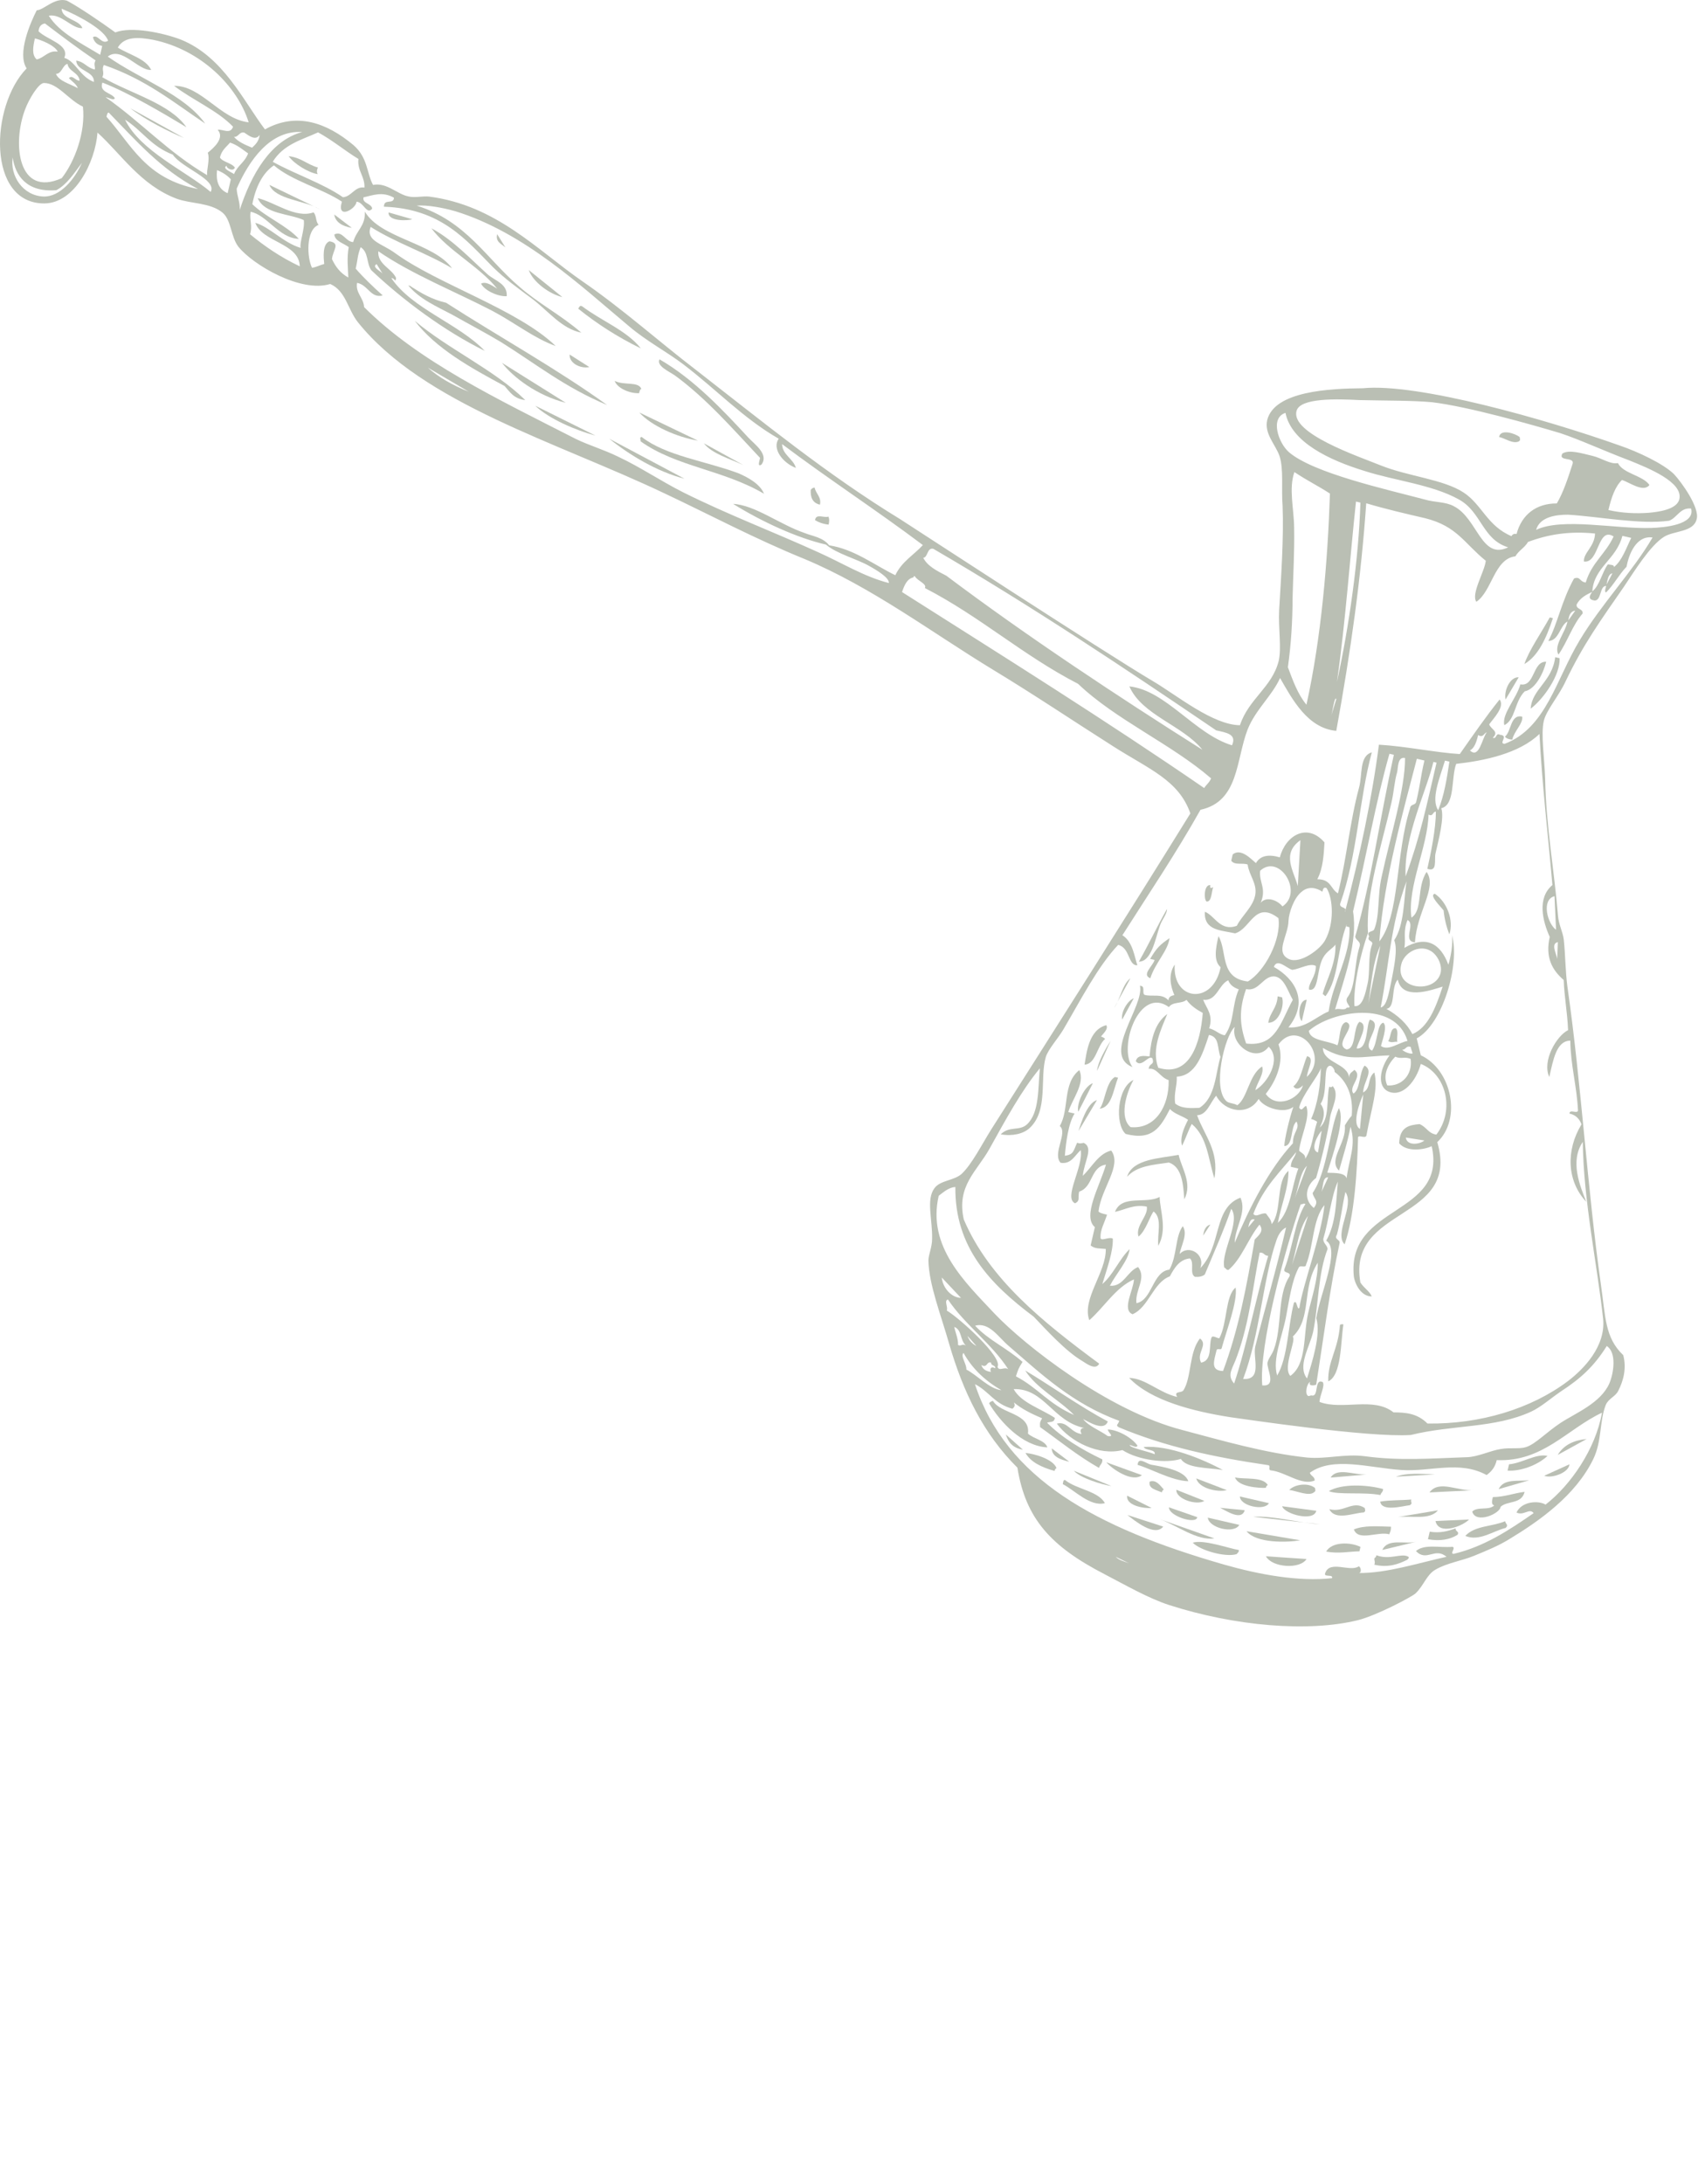 <?xml version="1.0" encoding="UTF-8"?> <svg xmlns="http://www.w3.org/2000/svg" viewBox="0 0 242.00 311.23" data-guides="{&quot;vertical&quot;:[],&quot;horizontal&quot;:[]}"><path fill="#babfb4" stroke="none" fill-opacity="1" stroke-width="1" stroke-opacity="1" clip-rule="evenodd" fill-rule="evenodd" id="tSvg878ec765d5" title="Path 32" d="M18.577 15.431C20.664 17.049 24.052 18.778 26.215 19.656Z"></path><path fill="#babfb4" stroke="none" fill-opacity="1" stroke-width="1" stroke-opacity="1" clip-rule="evenodd" fill-rule="evenodd" id="tSvg377ca11d0e" title="Path 33" d="M213.652 62.267C214.551 62.474 215.595 63.283 216.438 62.91C216.77 62.702 216.611 62.571 216.584 62.281C215.947 61.755 213.832 61.077 213.652 62.267Z"></path><path fill="#babfb4" stroke="none" fill-opacity="1" stroke-width="1" stroke-opacity="1" clip-rule="evenodd" fill-rule="evenodd" id="tSvgefb03b5803" title="Path 34" d="M41.141 22.25C41.922 23.377 44.003 24.614 45.282 24.815C45.144 24.594 45.116 24.303 45.31 23.875C43.713 23.412 42.98 22.485 41.141 22.25Z"></path><path fill="#babfb4" stroke="none" fill-opacity="1" stroke-width="1" stroke-opacity="1" clip-rule="evenodd" fill-rule="evenodd" id="tSvgcf96195ccf" title="Path 35" d="M70.854 33.369C70.605 34.448 71.392 34.724 72.029 35.25Z"></path><path fill="#babfb4" stroke="none" fill-opacity="1" stroke-width="1" stroke-opacity="1" clip-rule="evenodd" fill-rule="evenodd" id="tSvg1204b26eb91" title="Path 36" d="M55.382 30.271C55.271 31.57 58.133 31.474 58.755 31.239Z"></path><path fill="#babfb4" stroke="none" fill-opacity="1" stroke-width="1" stroke-opacity="1" clip-rule="evenodd" fill-rule="evenodd" id="tSvgd547a2c802" title="Path 37" d="M38.396 26.349C39.239 28.437 43.38 28.541 45.551 29.8Z"></path><path fill="#babfb4" stroke="none" fill-opacity="1" stroke-width="1" stroke-opacity="1" clip-rule="evenodd" fill-rule="evenodd" id="tSvg13cff4073ca" title="Path 38" d="M70.86 41.133C70.272 40.808 69.318 40.02 68.565 40.414C69.007 41.368 70.97 42.294 72.221 42.205C72.346 40.435 70.549 40.02 69.525 39.121C67.092 36.95 64.604 34.198 61.486 32.532C63.871 35.733 68.205 37.87 70.86 41.133Z"></path><path fill="#babfb4" stroke="none" fill-opacity="1" stroke-width="1" stroke-opacity="1" clip-rule="evenodd" fill-rule="evenodd" id="tSvga1f1123c4b" title="Path 39" d="M47.646 30.567C47.777 31.639 48.773 32.247 50.141 32.468Z"></path><path fill="#babfb4" stroke="none" fill-opacity="1" stroke-width="1" stroke-opacity="1" clip-rule="evenodd" fill-rule="evenodd" id="tSvg17f11b457cd" title="Path 40" d="M75.354 38.479C75.989 40.235 78.347 41.915 80.144 42.33Z"></path><path fill="#babfb4" stroke="none" fill-opacity="1" stroke-width="1" stroke-opacity="1" clip-rule="evenodd" fill-rule="evenodd" id="tSvg3489500e83" title="Path 41" d="M82.412 43.989C85.045 46.112 88.011 48.027 91.329 49.645C89.359 47.108 85.619 45.676 82.965 43.644C82.626 43.471 82.564 43.74 82.412 43.989Z"></path><path fill="#babfb4" stroke="none" fill-opacity="1" stroke-width="1" stroke-opacity="1" clip-rule="evenodd" fill-rule="evenodd" id="tSvg8dead9d0e2" title="Path 42" d="M58.188 40.669C59.812 42.653 62.315 43.704 64.506 44.873C66.766 46.152 69.048 47.341 71.378 48.731C76.424 51.884 80.489 55.188 86.531 57.719C79.39 52.568 71.163 48.019 63.58 43.144C61.513 42.667 60.02 41.754 58.616 40.862C58.547 40.751 58.367 40.71 58.188 40.669Z"></path><path fill="#babfb4" stroke="none" fill-opacity="1" stroke-width="1" stroke-opacity="1" clip-rule="evenodd" fill-rule="evenodd" id="tSvgb47ea4156b" title="Path 43" d="M93.998 51.208C93.5 52.134 95.394 52.95 96.21 53.517C100.744 56.836 104.629 61.33 108.279 65.202C108.48 65.153 107.747 66.688 108.521 66.204C109.614 64.752 107.574 63.335 106.662 62.367C103.102 58.516 98.927 54.05 93.998 51.208Z"></path><path fill="#babfb4" stroke="none" fill-opacity="1" stroke-width="1" stroke-opacity="1" clip-rule="evenodd" fill-rule="evenodd" id="tSvg608a810b3f" title="Path 44" d="M81.187 50.522C81.097 51.732 82.701 52.575 83.994 52.306Z"></path><path fill="#babfb4" stroke="none" fill-opacity="1" stroke-width="1" stroke-opacity="1" clip-rule="evenodd" fill-rule="evenodd" id="tSvg8d72011765" title="Path 45" d="M87.609 54.277C87.941 55.3 89.745 56.095 91.087 56.026C91.149 55.756 91.232 55.397 91.412 55.438C91.011 54.305 88.964 54.968 87.609 54.277Z"></path><path fill="#babfb4" stroke="none" fill-opacity="1" stroke-width="1" stroke-opacity="1" clip-rule="evenodd" fill-rule="evenodd" id="tSvg17b8aff795d" title="Path 46" d="M221.323 88.082C221.144 88.04 221.054 88.019 220.874 87.978C219.726 90.079 217.894 92.686 217.258 94.621C219.228 93.467 220.369 90.985 221.323 88.082Z"></path><path fill="#babfb4" stroke="none" fill-opacity="1" stroke-width="1" stroke-opacity="1" clip-rule="evenodd" fill-rule="evenodd" id="tSvg14ba543f531" title="Path 47" d="M91.114 58.778C92.849 60.693 96.458 62.283 99.465 62.788Z"></path><path fill="#babfb4" stroke="none" fill-opacity="1" stroke-width="1" stroke-opacity="1" clip-rule="evenodd" fill-rule="evenodd" id="tSvg11bb0d12ee9" title="Path 48" d="M100.322 63.175C101.49 64.675 103.986 65.346 105.949 66.273Z"></path><path fill="#babfb4" stroke="none" fill-opacity="1" stroke-width="1" stroke-opacity="1" clip-rule="evenodd" fill-rule="evenodd" id="tSvg139ca7b4dbc" title="Path 49" d="M76.285 57.815C78.221 59.682 82.099 61.335 84.864 62.068Z"></path><path fill="#babfb4" stroke="none" fill-opacity="1" stroke-width="1" stroke-opacity="1" clip-rule="evenodd" fill-rule="evenodd" id="tSvg13f4a324ff1" title="Path 50" d="M91.446 62.262C91.044 62.358 91.363 62.621 91.3 62.891C96.423 66.535 103.053 66.93 108.887 70.359C108.348 69.004 106.675 68.05 105.21 67.427C100.502 65.678 94.895 64.951 91.446 62.262Z"></path><path fill="#babfb4" stroke="none" fill-opacity="1" stroke-width="1" stroke-opacity="1" clip-rule="evenodd" fill-rule="evenodd" id="tSvg17d46ee4b0c" title="Path 51" d="M221.648 93.647C221.219 97.145 218.329 98.182 218.156 100.981C219.988 99.606 222.387 96.184 222.277 93.792C222.007 93.73 221.828 93.688 221.648 93.647Z"></path><path fill="#babfb4" stroke="none" fill-opacity="1" stroke-width="1" stroke-opacity="1" clip-rule="evenodd" fill-rule="evenodd" id="tSvg5766b6e2e0" title="Path 52" d="M86.841 62.524C89.634 64.778 93.616 67.212 97.549 68.215Z"></path><path fill="#babfb4" stroke="none" fill-opacity="1" stroke-width="1" stroke-opacity="1" clip-rule="evenodd" fill-rule="evenodd" id="tSvg13240403a10" title="Path 53" d="M116.098 69.468C115.897 69.516 115.697 69.564 115.545 69.814C115.496 70.844 115.779 71.666 116.858 71.915C117.107 70.837 116.27 70.36 116.098 69.468Z"></path><path fill="#babfb4" stroke="none" fill-opacity="1" stroke-width="1" stroke-opacity="1" clip-rule="evenodd" fill-rule="evenodd" id="tSvg1440f027732" title="Path 54" d="M220.362 94.296C218.392 94.22 218.772 97.905 216.684 97.518C216.117 99.564 214.008 101.728 214.395 103.332C215.992 102.564 215.833 99.972 217.306 98.513C218.889 98.216 220.03 95.734 220.362 94.296Z"></path><path fill="#babfb4" stroke="none" fill-opacity="1" stroke-width="1" stroke-opacity="1" clip-rule="evenodd" fill-rule="evenodd" id="tSvg12cc2da2bd2" title="Path 55" d="M118.075 73.616C117.453 73.851 116.298 73.111 116.16 74.12C116.657 74.425 117.266 74.66 118.095 74.757C118.22 74.218 118.192 73.927 118.075 73.616Z"></path><path fill="#babfb4" stroke="none" fill-opacity="1" stroke-width="1" stroke-opacity="1" clip-rule="evenodd" fill-rule="evenodd" id="tSvg80a1340748" title="Path 56" d="M216.442 96.515C215.232 96.425 214.305 98.389 214.575 99.681Z"></path><path fill="#babfb4" stroke="none" fill-opacity="1" stroke-width="1" stroke-opacity="1" clip-rule="evenodd" fill-rule="evenodd" id="tSvg57c6cfad39" title="Path 57" d="M215.529 105.392C215.819 104.134 217.098 103.104 216.946 102.122C215.238 101.728 215.418 104.23 214.492 104.963C214.63 105.184 214.969 105.357 215.529 105.392Z"></path><path fill="#babfb4" stroke="none" fill-opacity="1" stroke-width="1" stroke-opacity="1" clip-rule="evenodd" fill-rule="evenodd" id="tSvg5d84af1c6a" title="Path 58" d="M204.493 127.361C203.601 127.534 205.308 129.159 205.744 129.733C205.855 130.894 206.145 132.097 206.566 133.141C207.223 131.116 206.214 128.516 204.493 127.361Z"></path><path fill="#babfb4" stroke="none" fill-opacity="1" stroke-width="1" stroke-opacity="1" clip-rule="evenodd" fill-rule="evenodd" id="tSvg1b29da12fe" title="Path 59" d="M172.498 126.128C171.579 126.01 171.551 128.181 171.959 128.464C172.698 128.541 172.65 127.109 172.906 126.411C172.574 126.619 172.394 126.577 172.498 126.128Z"></path><path fill="#babfb4" stroke="none" fill-opacity="1" stroke-width="1" stroke-opacity="1" clip-rule="evenodd" fill-rule="evenodd" id="tSvg27bd3d1727" title="Path 60" d="M166.683 133.684C165.335 134.603 164.851 135.059 163.918 136.642C164.097 136.684 164.367 136.746 164.547 136.787C164.36 137.596 162.639 138.903 163.945 139.394C164.644 137.188 166.448 135.522 166.683 133.684Z"></path><path fill="#babfb4" stroke="none" fill-opacity="1" stroke-width="1" stroke-opacity="1" clip-rule="evenodd" fill-rule="evenodd" id="tSvg4cad8432cf" title="Path 61" d="M186.24 142.458C185.1 142.479 184.92 144.899 185.535 145.514Z"></path><path fill="#babfb4" stroke="none" fill-opacity="1" stroke-width="1" stroke-opacity="1" clip-rule="evenodd" fill-rule="evenodd" id="tSvg123f884f5d1" title="Path 62" d="M182.722 142.119C182.542 142.078 182.272 142.015 182.093 141.974C181.968 143.744 181.014 144.186 180.751 145.735C182.251 145.797 183.102 143.343 182.722 142.119Z"></path><path fill="#babfb4" stroke="none" fill-opacity="1" stroke-width="1" stroke-opacity="1" clip-rule="evenodd" fill-rule="evenodd" id="tSvg101748a218c" title="Path 63" d="M198.933 146.525C198.103 146.428 198.262 147.79 197.847 148.356C198.435 148.682 198.697 148.363 199.147 148.467C199.002 147.866 199.389 147.009 198.933 146.525Z"></path><path fill="#babfb4" stroke="none" fill-opacity="1" stroke-width="1" stroke-opacity="1" clip-rule="evenodd" fill-rule="evenodd" id="tSvg15224f4c379" title="Path 64" d="M161.104 139.4C159.956 140.271 159.659 142.38 158.808 143.603Z"></path><path fill="#babfb4" stroke="none" fill-opacity="1" stroke-width="1" stroke-opacity="1" clip-rule="evenodd" fill-rule="evenodd" id="tSvg14e45349308" title="Path 65" d="M161.581 142.255C160.758 142.539 159.714 144.191 159.935 145.283Z"></path><path fill="#babfb4" stroke="none" fill-opacity="1" stroke-width="1" stroke-opacity="1" clip-rule="evenodd" fill-rule="evenodd" id="tSvg11434c23942" title="Path 66" d="M157.667 146.085C155.151 146.735 154.853 150.074 154.57 151.712C156.201 151.616 156.312 149.085 157.501 148.035C157.342 147.903 157.183 147.772 156.913 147.71C157.197 147.302 158.013 146.638 157.667 146.085Z"></path><path fill="#babfb4" stroke="none" fill-opacity="1" stroke-width="1" stroke-opacity="1" clip-rule="evenodd" fill-rule="evenodd" id="tSvg12e8701fbee" title="Path 67" d="M158.289 148.311C157.549 149.466 156.443 151.388 156.353 152.597Z"></path><path fill="#babfb4" stroke="none" fill-opacity="1" stroke-width="1" stroke-opacity="1" clip-rule="evenodd" fill-rule="evenodd" id="tSvg82301610bf" title="Path 68" d="M159.346 153.572C159.167 153.531 159.077 153.51 158.897 153.469C157.59 154.208 157.486 157.119 156.719 157.983C158.461 157.817 158.683 155.218 159.346 153.572Z"></path><path fill="#babfb4" stroke="none" fill-opacity="1" stroke-width="1" stroke-opacity="1" clip-rule="evenodd" fill-rule="evenodd" id="tSvg1422a717e40" title="Path 69" d="M155.758 154.353C154.535 154.733 153.352 157.395 153.684 158.418Z"></path><path fill="#babfb4" stroke="none" fill-opacity="1" stroke-width="1" stroke-opacity="1" clip-rule="evenodd" fill-rule="evenodd" id="tSvg30649abfac" title="Path 70" d="M156.339 156.759C154.915 157.188 154.071 160.022 153.711 161.17Z"></path><path fill="#babfb4" stroke="none" fill-opacity="1" stroke-width="1" stroke-opacity="1" clip-rule="evenodd" fill-rule="evenodd" id="tSvg1245d245287" title="Path 71" d="M160.631 167.69C162.035 166.12 164.337 165.989 166.591 165.658C168.436 166.273 168.637 168.686 168.788 170.898C169.978 168.617 168.395 166.453 167.98 164.559C165.305 165.077 161.412 165.125 160.631 167.69Z"></path><path fill="#babfb4" stroke="none" fill-opacity="1" stroke-width="1" stroke-opacity="1" clip-rule="evenodd" fill-rule="evenodd" id="tSvg74164717bd" title="Path 72" d="M165.269 170.559C163.32 171.624 159.87 170.164 158.909 172.688C160.403 172.37 161.529 171.589 163.438 171.935C163.707 173.227 161.764 174.672 162.262 176.207C163.299 175.405 163.887 173.269 164.412 172.633C165.705 173.594 164.896 175.868 165.082 177.521C166.382 175.17 165.352 172.661 165.269 170.559Z"></path><path fill="#babfb4" stroke="none" fill-opacity="1" stroke-width="1" stroke-opacity="1" clip-rule="evenodd" fill-rule="evenodd" id="tSvg16994d9d0ae" title="Path 73" d="M172.5 174.5C171.899 174.645 171.574 175.233 171.477 176.062Z"></path><path fill="#babfb4" stroke="none" fill-opacity="1" stroke-width="1" stroke-opacity="1" clip-rule="evenodd" fill-rule="evenodd" id="tSvge4fa1311cb" title="Path 74" d="M191.463 188.723C191.193 188.661 191.082 188.73 190.971 188.799C190.722 192.338 189.208 193.977 189.305 196.839C191.213 195.954 191.061 191.281 191.463 188.723Z"></path><path fill="#babfb4" stroke="none" fill-opacity="1" stroke-width="1" stroke-opacity="1" clip-rule="evenodd" fill-rule="evenodd" id="tSvg24024f6687" title="Path 75" d="M226.124 205.055C224.382 205.221 222.917 205.829 222.004 207.322Z"></path><path fill="#babfb4" stroke="none" fill-opacity="1" stroke-width="1" stroke-opacity="1" clip-rule="evenodd" fill-rule="evenodd" id="tSvg265d095e42" title="Path 76" d="M215.069 208.656C215.007 208.925 214.945 209.195 214.862 209.555C216.632 209.679 219.1 208.829 220.552 207.461C218.934 207.087 216.901 208.511 215.069 208.656Z"></path><path fill="#babfb4" stroke="none" fill-opacity="1" stroke-width="1" stroke-opacity="1" clip-rule="evenodd" fill-rule="evenodd" id="tSvg1915cac34db" title="Path 77" d="M220.089 210.288C221.125 210.717 223.594 209.867 223.684 208.657Z"></path><path fill="#babfb4" stroke="none" fill-opacity="1" stroke-width="1" stroke-opacity="1" clip-rule="evenodd" fill-rule="evenodd" id="tSvg167d5d0bb5d" title="Path 78" d="M217.952 210.931C216.3 211.117 214.323 210.661 213.59 212.196Z"></path><path fill="#babfb4" stroke="none" fill-opacity="1" stroke-width="1" stroke-opacity="1" clip-rule="evenodd" fill-rule="evenodd" id="tSvg1671a39cd29" title="Path 79" d="M217.288 212.576C215.726 212.783 214.371 213.322 212.76 213.329C212.636 213.869 212.511 214.408 212.96 214.511C212.214 215.286 210.569 214.622 209.822 215.396C210.347 217.221 213.832 215.659 213.859 214.719C214.827 213.807 216.874 214.374 217.288 212.576Z"></path><path fill="#babfb4" stroke="none" fill-opacity="1" stroke-width="1" stroke-opacity="1" clip-rule="evenodd" fill-rule="evenodd" id="tSvg1c4ce34e6e" title="Path 80" d="M204.513 210.1C202.542 210.024 200.503 209.837 198.947 210.424Z"></path><path fill="#babfb4" stroke="none" fill-opacity="1" stroke-width="1" stroke-opacity="1" clip-rule="evenodd" fill-rule="evenodd" id="tSvg11f20284113" title="Path 81" d="M210.147 212.347C207.824 212.568 205.107 210.805 203.731 212.665Z"></path><path fill="#babfb4" stroke="none" fill-opacity="1" stroke-width="1" stroke-opacity="1" clip-rule="evenodd" fill-rule="evenodd" id="tSvgf5453d330f" title="Path 82" d="M194.758 210.12C193.036 210.196 190.555 209.055 189.642 210.548Z"></path><path fill="#babfb4" stroke="none" fill-opacity="1" stroke-width="1" stroke-opacity="1" clip-rule="evenodd" fill-rule="evenodd" id="tSvgeac0fe041" title="Path 83" d="M189.386 212.477C190.672 213.058 194.288 212.567 196.735 213.037C196.818 212.678 197.108 212.65 197.122 212.18C194.806 211.551 191.246 211.392 189.386 212.477Z"></path><path fill="#babfb4" stroke="none" fill-opacity="1" stroke-width="1" stroke-opacity="1" clip-rule="evenodd" fill-rule="evenodd" id="tSvg625ac8c15f" title="Path 84" d="M141.52 199.627C141.319 199.676 141.119 199.724 140.966 199.973C142.536 202.607 145.708 206.085 149.269 206.244C148.937 205.221 147.278 205.027 146.504 204.28C146.898 201.342 142.605 201.487 141.52 199.627Z"></path><path fill="#babfb4" stroke="none" fill-opacity="1" stroke-width="1" stroke-opacity="1" clip-rule="evenodd" fill-rule="evenodd" id="tSvg762ec8b27e" title="Path 85" d="M214.523 216.765C212.635 217.56 210.216 217.38 208.833 218.86C210.817 219.696 212.78 218.162 214.585 217.726C215.069 217.27 214.53 217.145 214.523 216.765Z"></path><path fill="#babfb4" stroke="none" fill-opacity="1" stroke-width="1" stroke-opacity="1" clip-rule="evenodd" fill-rule="evenodd" id="tSvg106742f5806" title="Path 86" d="M201.132 213.674C199.68 213.812 198.09 213.729 196.707 213.978C196.935 215.45 199.874 214.614 200.945 214.483C201.408 214.116 201.007 214.213 201.132 213.674Z"></path><path fill="#babfb4" stroke="none" fill-opacity="1" stroke-width="1" stroke-opacity="1" clip-rule="evenodd" fill-rule="evenodd" id="tSvg8ceaa42205" title="Path 87" d="M199.23 216.169C201.173 215.955 203.759 216.647 204.941 215.216Z"></path><path fill="#babfb4" stroke="none" fill-opacity="1" stroke-width="1" stroke-opacity="1" clip-rule="evenodd" fill-rule="evenodd" id="tSvge2d93adb96" title="Path 88" d="M204.588 216.744C205.051 218.838 208.494 217.456 209.372 216.523Z"></path><path fill="#babfb4" stroke="none" fill-opacity="1" stroke-width="1" stroke-opacity="1" clip-rule="evenodd" fill-rule="evenodd" id="tSvgab5e08ccdb" title="Path 89" d="M183.745 212.31C184.934 212.49 186.559 213.244 187.264 212.649C187.596 212.442 187.437 212.311 187.409 212.02C186.365 211.211 184.492 211.536 183.745 212.31Z"></path><path fill="#babfb4" stroke="none" fill-opacity="1" stroke-width="1" stroke-opacity="1" clip-rule="evenodd" fill-rule="evenodd" id="tSvg39a7bdbbb4" title="Path 90" d="M176.016 210.526C176.465 211.86 179.355 212.054 180.406 212.013C180.468 211.743 180.579 211.674 180.689 211.605C179.929 210.388 177.364 210.837 176.016 210.526Z"></path><path fill="#babfb4" stroke="none" fill-opacity="1" stroke-width="1" stroke-opacity="1" clip-rule="evenodd" fill-rule="evenodd" id="tSvg9b5e1a4afc" title="Path 91" d="M189.455 215.048C190.292 216.756 192.932 215.567 194.364 215.519C194.695 215.312 194.536 215.18 194.509 214.89C192.788 213.735 191.501 215.616 189.455 215.048Z"></path><path fill="#babfb4" stroke="none" fill-opacity="1" stroke-width="1" stroke-opacity="1" clip-rule="evenodd" fill-rule="evenodd" id="tSvg14f71334ef9" title="Path 92" d="M207.471 217.788C206.337 218.189 205.224 218.5 203.765 218.258C203.682 218.617 203.6 218.976 203.516 219.336C205.245 219.64 206.627 219.392 207.733 218.7C208.038 218.203 207.367 218.237 207.471 217.788Z"></path><path fill="#babfb4" stroke="none" fill-opacity="1" stroke-width="1" stroke-opacity="1" clip-rule="evenodd" fill-rule="evenodd" id="tSvg174baaa3f8d" title="Path 93" d="M162.134 208.741C163.911 209.246 167.008 211.002 169.358 211.071C168.861 209.537 165.854 209.032 164.035 208.707C163.316 208.541 162.224 207.531 162.134 208.741Z"></path><path fill="#babfb4" stroke="none" fill-opacity="1" stroke-width="1" stroke-opacity="1" clip-rule="evenodd" fill-rule="evenodd" id="tSvgc9fece0b81" title="Path 94" d="M170.492 210.67C170.831 212.074 173.527 212.696 174.84 212.337Z"></path><path fill="#babfb4" stroke="none" fill-opacity="1" stroke-width="1" stroke-opacity="1" clip-rule="evenodd" fill-rule="evenodd" id="tSvg3d5c980330" title="Path 95" d="M157.675 208.374C158.498 209.321 161.353 211.306 162.743 210.207Z"></path><path fill="#babfb4" stroke="none" fill-opacity="1" stroke-width="1" stroke-opacity="1" clip-rule="evenodd" fill-rule="evenodd" id="tSvg47b5aa2a19" title="Path 96" d="M143.351 204.405C143.683 205.428 144.236 206.313 145.784 206.576Z"></path><path fill="#babfb4" stroke="none" fill-opacity="1" stroke-width="1" stroke-opacity="1" clip-rule="evenodd" fill-rule="evenodd" id="tSvg14f48e8438b" title="Path 97" d="M198.249 217.552C196.368 217.496 194.419 217.33 192.953 217.939C193.589 219.695 196.403 218.167 198 218.63C198.255 217.932 198.193 218.202 198.249 217.552Z"></path><path fill="#babfb4" stroke="none" fill-opacity="1" stroke-width="1" stroke-opacity="1" clip-rule="evenodd" fill-rule="evenodd" id="tSvgc62c3b1cf5" title="Path 98" d="M182.735 214.633C183.047 215.746 187.229 216.901 187.602 215.283Z"></path><path fill="#babfb4" stroke="none" fill-opacity="1" stroke-width="1" stroke-opacity="1" clip-rule="evenodd" fill-rule="evenodd" id="tSvg6650bcce9" title="Path 99" d="M149.898 206.389C149.918 207.53 151.045 207.98 152.394 208.291Z"></path><path fill="#babfb4" stroke="none" fill-opacity="1" stroke-width="1" stroke-opacity="1" clip-rule="evenodd" fill-rule="evenodd" id="tSvg696e39397d" title="Path 100" d="M176.714 213.243C176.693 214.563 180.198 215.372 180.848 214.197Z"></path><path fill="#babfb4" stroke="none" fill-opacity="1" stroke-width="1" stroke-opacity="1" clip-rule="evenodd" fill-rule="evenodd" id="tSvg4203d4c575" title="Path 101" d="M201.823 219.702C200.219 220.089 197.785 219.149 197.011 220.863Z"></path><path fill="#babfb4" stroke="none" fill-opacity="1" stroke-width="1" stroke-opacity="1" clip-rule="evenodd" fill-rule="evenodd" id="tSvg5cb4bbbe37" title="Path 102" d="M163.856 211.126C163.627 212.115 164.726 212.274 165.584 212.661C165.646 212.392 165.756 212.322 165.867 212.253C165.411 211.769 164.789 210.774 163.856 211.126Z"></path><path fill="#babfb4" stroke="none" fill-opacity="1" stroke-width="1" stroke-opacity="1" clip-rule="evenodd" fill-rule="evenodd" id="tSvgbaa36585eb" title="Path 103" d="M146.151 207.039C146.891 208.345 148.425 209.078 150.292 209.604C150.354 209.334 150.465 209.265 150.575 209.196C150.105 207.952 147.541 207.17 146.151 207.039Z"></path><path fill="#babfb4" stroke="none" fill-opacity="1" stroke-width="1" stroke-opacity="1" clip-rule="evenodd" fill-rule="evenodd" id="tSvg16dbb16187e" title="Path 104" d="M167.658 212.288C167.547 213.588 170.54 214.563 171.646 213.871Z"></path><path fill="#babfb4" stroke="none" fill-opacity="1" stroke-width="1" stroke-opacity="1" clip-rule="evenodd" fill-rule="evenodd" id="tSvgdb208be6dc" title="Path 105" d="M188.107 217.198C185.756 217.129 181.394 215.933 178.601 216.14Z"></path><path fill="#babfb4" stroke="none" fill-opacity="1" stroke-width="1" stroke-opacity="1" clip-rule="evenodd" fill-rule="evenodd" id="tSvg125b2e2e80a" title="Path 106" d="M173.879 214.86C174.737 215.248 176.935 216.796 177.398 215.199Z"></path><path fill="#babfb4" stroke="none" fill-opacity="1" stroke-width="1" stroke-opacity="1" clip-rule="evenodd" fill-rule="evenodd" id="tSvg2e08c5b500" title="Path 107" d="M153.043 209.577C154.025 210.655 157.039 211.541 158.408 211.762Z"></path><path fill="#babfb4" stroke="none" fill-opacity="1" stroke-width="1" stroke-opacity="1" clip-rule="evenodd" fill-rule="evenodd" id="tSvg17c15a06a68" title="Path 108" d="M196.174 221.617C196.112 221.886 196.001 221.956 195.891 222.024C195.808 222.384 196.056 222.536 195.863 222.965C197.84 223.421 199.285 222.903 200.571 222.253C200.702 222.094 200.924 221.956 200.675 221.804C199.659 221.285 198.089 222.343 196.174 221.617Z"></path><path fill="#babfb4" stroke="none" fill-opacity="1" stroke-width="1" stroke-opacity="1" clip-rule="evenodd" fill-rule="evenodd" id="tSvgf90904e9eb" title="Path 109" d="M189.005 221.097C190.823 221.423 192.227 221.084 193.748 221.057C193.789 220.877 193.851 220.607 193.893 220.428C192.448 219.715 189.807 219.673 189.005 221.097Z"></path><path fill="#babfb4" stroke="none" fill-opacity="1" stroke-width="1" stroke-opacity="1" clip-rule="evenodd" fill-rule="evenodd" id="tSvgef09c05516" title="Path 110" d="M160.648 213.131C160.426 214.5 162.963 214.991 164.125 214.88Z"></path><path fill="#babfb4" stroke="none" fill-opacity="1" stroke-width="1" stroke-opacity="1" clip-rule="evenodd" fill-rule="evenodd" id="tSvg7e91917503" title="Path 111" d="M151.792 210.897C151.522 210.835 151.529 211.215 151.467 211.485C153.161 212.349 155.352 214.748 157.467 214.195C156.541 212.467 153.382 212.21 151.792 210.897Z"></path><path fill="#babfb4" stroke="none" fill-opacity="1" stroke-width="1" stroke-opacity="1" clip-rule="evenodd" fill-rule="evenodd" id="tSvg17615e48ada" title="Path 112" d="M177.654 218.193C179.05 219.935 183.433 219.811 185.307 219.487Z"></path><path fill="#babfb4" stroke="none" fill-opacity="1" stroke-width="1" stroke-opacity="1" clip-rule="evenodd" fill-rule="evenodd" id="tSvg78394ec4aa" title="Path 113" d="M166.607 214.791C166.517 216 170.478 217.294 170.637 216.194Z"></path><path fill="#babfb4" stroke="none" fill-opacity="1" stroke-width="1" stroke-opacity="1" clip-rule="evenodd" fill-rule="evenodd" id="tSvg32d8d1c0b4" title="Path 114" d="M172.137 216.257C172.275 217.708 175.849 218.628 176.631 217.294Z"></path><path fill="#babfb4" stroke="none" fill-opacity="1" stroke-width="1" stroke-opacity="1" clip-rule="evenodd" fill-rule="evenodd" id="tSvg657bf65424" title="Path 115" d="M165.272 216.47C167.637 217.3 170.609 219.596 173.063 219.216Z"></path><path fill="#babfb4" stroke="none" fill-opacity="1" stroke-width="1" stroke-opacity="1" clip-rule="evenodd" fill-rule="evenodd" id="tSvg54c715c89e" title="Path 116" d="M160.675 215.882C161.719 216.691 164.581 219.056 165.784 217.535Z"></path><path fill="#babfb4" stroke="none" fill-opacity="1" stroke-width="1" stroke-opacity="1" clip-rule="evenodd" fill-rule="evenodd" id="tSvgb501c8fb4" title="Path 117" d="M180.426 221.767C181.283 223.385 185.293 223.648 186.205 222.155Z"></path><path fill="#babfb4" stroke="none" fill-opacity="1" stroke-width="1" stroke-opacity="1" clip-rule="evenodd" fill-rule="evenodd" id="tSvg87167e781a" title="Path 118" d="M169.987 219.831C171.058 220.93 174.612 221.94 176.236 221.463C176.368 221.304 176.589 221.166 176.561 220.875C175.102 220.633 171.522 219.333 169.987 219.831Z"></path><path fill="#babfb4" stroke="none" fill-opacity="1" stroke-width="1" stroke-opacity="1" clip-rule="evenodd" fill-rule="evenodd" id="tSvg71b6eacb06" title="Path 119" d="M5.235 1.465C4.371 3.159 2.393 7.625 3.797 9.747C-1.41 15.077 -1.895 29.069 6.36 28.987C10.632 28.932 13.571 23.174 13.896 18.894C17.262 21.943 20.027 26.368 25.164 28.311C27.169 29.058 29.962 28.851 31.71 30.296C32.982 31.347 32.892 33.787 33.992 35.177C36.051 37.735 42.881 41.773 47.064 40.467C49.297 41.456 49.546 44.069 51.011 45.922C60.35 57.544 79.264 62.952 94.701 70.302C101.02 73.276 107.594 76.781 114.603 79.63C124.275 83.662 132.895 90.196 141.446 95.388C147.509 99.06 152.832 102.655 158.694 106.375C163.81 109.639 167.999 111.174 169.651 115.91C160.738 130.323 150.339 146.665 141.268 160.947C139.919 163.097 138.515 165.897 137.064 167.266C135.985 168.247 134.015 168.171 133.185 169.305C131.961 170.915 132.908 173.784 132.845 176.515C132.845 177.746 132.327 178.762 132.32 179.612C132.382 183.035 134.117 187.411 135.264 191.462C137.268 198.362 140.15 204.328 145.003 209.14C146.164 216.413 149.793 220.375 157.404 224.309C160.363 225.844 163.619 227.732 166.612 228.707C175.952 231.715 186.439 232.622 193.567 230.86C196.284 230.162 201.248 227.521 201.732 227.065C202.942 225.924 203.295 224.397 204.601 223.657C206.24 222.71 208.293 222.427 210.07 221.701C211.847 220.975 213.624 220.249 215.172 219.282C219.355 216.745 224.547 213.116 227.071 207.924C228.344 205.284 227.915 202.629 228.855 200.195C229.263 199.248 230.266 199.006 230.653 198.149C231.345 196.794 231.85 195.018 231.345 193.103C228.704 190.6 228.829 187.599 228.166 183.092C226.19 169.099 225.389 154.526 223.393 140.623C223.082 138.279 223.11 136.108 222.868 133.875C222.737 132.804 222.135 131.719 222.046 130.467C221.528 124.1 220.339 117.767 220.215 110.923C220.119 108.061 219.587 104.625 220.022 102.737C220.375 101.21 222.173 99.164 223.12 97.111C225.686 91.739 228.175 88.338 231.445 83.603C232.883 81.474 235.165 77.74 237.156 76.496C238.594 75.598 241.373 75.861 241.809 73.973C242.272 72.376 239.701 68.754 238.56 67.544C237.012 66.05 233.424 64.37 230.88 63.499C220.206 59.709 201.99 54.557 194.24 55.324C189.498 55.365 181.651 55.73 180.607 59.844C180.15 61.821 181.789 63.335 182.356 64.98C182.971 66.826 182.597 69.675 182.797 72.087C182.97 76.671 182.596 81.98 182.305 86.93C182.173 89.55 182.671 92.316 182.235 94.203C181.274 97.957 177.969 99.56 176.718 103.342C172.846 103.3 167.758 99.096 164.343 97.077C157.264 92.887 129.71 74.882 128.306 73.99C117.854 67.601 108.86 60.224 99.148 52.681C93.839 48.615 88.744 44.031 82.944 40.042C76.578 35.637 70.757 29.276 61.203 28.017C60.283 27.9 59.17 28.211 58.272 28.003C56.633 27.72 55.147 25.957 53.163 26.351C52.237 24.622 52.444 22.493 50.398 20.695C46.513 17.432 42.213 15.966 37.761 18.44C34.713 14.423 31.823 8.077 25.761 5.636C23.237 4.675 18.723 3.727 16.435 4.619C14.326 3.091 11.381 1.085 9.529 0.09C7.752 -0.415 6.286 1.424 5.235 1.465ZM15.404 5.801C14.499 6.444 13.932 4.798 13.248 5.303C13.393 5.904 13.759 6.367 14.568 6.554C14.464 7.003 14.36 7.453 14.277 7.812C11.54 6.139 8.47 4.673 6.95 2.239C8.733 1.894 10.296 4.148 11.747 4.01C11.277 2.765 8.816 2.765 8.789 1.244C11.381 2.316 14.907 4.266 15.404 5.801ZM21.779 5.663C28.65 7.06 33.869 12.335 35.438 17.431C31.38 16.967 28.698 12.183 24.806 12.231C27.46 14.264 31 15.743 33.212 18.053C32.852 19.2 31.718 18.37 31.027 18.495C32.078 19.684 30.426 21.101 29.61 21.765C29.962 22.698 29.388 24.364 29.533 24.966C23.948 21.688 20.111 17.395 15.058 13.861C15.438 13.855 16.254 14.422 16.358 13.972C15.874 13.198 14.083 13.163 14.595 11.767C18.335 13.198 23.492 16.282 26.568 18.128C24.225 14.747 18.674 13.371 14.581 11.006C14.948 10.239 14.429 10.024 14.796 9.257C20.762 11.297 24.736 14.581 29.244 17.61C26.237 13.413 19.911 11.29 15.356 8.061C17.319 6.527 19.711 10.108 21.543 9.963C20.776 8.366 18.529 7.847 16.787 6.782C17.741 5.109 19.87 5.317 21.779 5.663ZM13.62 8.607C13.296 9.195 13.614 9.458 13.51 9.907C12.341 9.637 12.058 8.815 10.869 8.635C10.896 10.156 13.468 10.087 13.385 11.677C11.38 10.93 10.758 8.704 9.161 8.24C9.977 6.346 6.721 5.689 5.491 4.458C5.567 3.719 5.92 3.421 6.41 3.345C8.747 5.115 11.084 6.886 13.62 8.607ZM8.228 7.362C6.859 7.141 6.32 8.247 5.228 8.468C4.523 7.832 4.682 6.733 4.972 5.475C5.691 5.641 7.786 6.408 8.228 7.362ZM11.346 11.49C10.765 11.545 10.323 10.591 9.818 11.137C10.274 11.621 10.862 11.946 11.097 12.568C9.922 11.918 8.394 11.566 7.972 10.522C8.822 10.529 8.933 9.229 9.624 9.105C9.756 10.176 11.235 10.328 11.346 11.49ZM45.331 18.863C47.432 20.011 49.091 21.435 51.083 22.652C50.889 24.311 52.022 25.141 51.939 26.731C50.57 26.509 50.128 28.016 48.877 28.106C46.022 26.122 42.06 24.829 38.873 23.052C40.395 20.563 43.001 19.934 45.331 18.863ZM34.165 29.916C34.234 28.796 33.771 27.932 33.73 26.881C35.514 22.844 38.501 18.516 43.07 18.814C38.528 20.037 35.797 24.897 34.165 29.916ZM208.605 70.189C205.729 68.294 200.71 67.893 196.811 66.33C193.52 65.002 183.863 61.731 184.789 58.538C185.315 56.671 190.576 56.844 193.756 57.011C197.427 57.101 201.319 57.053 204.098 57.316C209.166 57.917 218.319 60.504 222.391 61.728C225.204 62.662 228.364 64.148 232.193 65.6C234.966 66.714 239.902 68.705 239.341 71.132C238.989 72.659 236.175 72.957 235.013 73.067C233.181 73.212 231.121 73.115 229.234 72.679C229.649 70.882 230.202 69.306 231.17 68.393C232.228 68.732 234.246 70.239 235.076 69.106C234.156 67.757 231.288 67.474 230.59 65.987C229.497 66.209 228.294 65.268 226.946 64.957C225.508 64.625 223.662 64.01 222.667 64.632C222.017 65.807 224.464 65.047 224.125 66.104C223.469 68.13 222.812 70.155 221.878 71.739C218.947 71.725 216.873 73.328 216.14 76.093C215.78 76.01 215.559 76.148 215.407 76.397C211.957 74.938 211.232 71.931 208.605 70.189ZM3.589 15.568C4.1 14.172 5.49 11.842 6.251 11.828C8.242 11.815 9.762 14.248 11.816 15.195C12.216 18.79 10.681 22.98 8.8 25.385C2.564 28.205 1.708 20.435 3.589 15.568ZM35.928 21.046C34.892 20.618 33.945 20.21 33.35 19.505C34 19.56 34.097 18.73 34.816 18.896C35.472 19.332 36.426 20.12 37.014 19.215C36.897 20.134 36.413 20.59 35.928 21.046ZM28.227 26.936C20.705 25.483 18.715 20.575 15.175 16.634C15.238 16.364 15.32 16.005 15.5 16.046C19.33 19.959 22.828 24.08 28.227 26.936ZM33.474 23.887C33.059 23.224 31.76 23.113 31.345 22.449C31.594 21.371 32.258 20.956 32.783 20.32C33.841 20.659 34.546 21.295 35.362 21.862C34.871 23.169 33.827 23.59 33.356 24.807C33.038 24.544 31.552 24.012 32.306 23.618C32.223 23.977 33.239 24.496 33.474 23.887ZM24.625 22.034C25.89 23.935 30.999 25.588 30.024 27.351C26.457 24.35 20.007 21.536 17.823 17.056C20.222 18.556 21.494 20.838 24.625 22.034ZM39.039 23.563C41.562 25.755 45.856 26.841 48.731 28.735C47.929 31.39 50.764 29.772 50.812 28.742C51.842 28.791 52.257 30.685 53.045 29.731C52.942 28.95 51.6 29.019 51.808 28.12C53.101 27.851 54.476 27.222 56.149 28.176C56.101 29.206 54.718 28.224 54.718 29.455C62.89 29.732 66.484 34.254 70.245 38.056C72.021 39.792 73.812 41.057 75.83 42.564C78.167 44.334 80.047 46.851 82.854 47.404C79.853 44.819 76.715 43.242 73.964 40.808C69.374 36.909 66.457 31.502 59.392 29.303C60.933 29.186 63.111 29.594 64.888 30.099C74.787 33.141 82.937 40.892 89.684 46.52C92.138 48.601 95.007 50.116 97.344 51.886C102.017 55.426 105.964 59.65 110.983 62.513C110.001 63.895 111.515 65.949 113.43 66.675C113.07 65.361 111.494 64.808 111.466 63.287C117.999 68.203 124.995 72.753 131.527 77.669C130.255 79.079 128.527 80.005 127.6 81.968C124.621 80.523 121.738 78.248 118.171 77.709C117.3 76.561 115.731 76.388 114.694 75.959C111.182 74.77 107.573 71.949 104.483 71.803C108.624 74.369 113.588 76.651 117.722 77.605C119.222 78.898 122.167 79.672 123.84 80.627C125.015 81.277 126.757 82.341 126.681 83.081C123.107 82.161 120.051 80.225 116.532 78.656C110.193 75.772 103.75 73.338 97.383 70.164C94.245 68.588 91.3 66.583 88.141 65.096C85.928 64.017 83.972 63.471 82.099 62.565C70.92 56.861 59.659 51.516 51.889 43.758C51.82 42.417 50.645 41.767 50.887 40.308C52.436 40.571 52.83 42.555 54.544 42.099C53.134 40.827 51.813 39.576 50.694 38.276C51.026 36.838 50.908 36.527 51.399 35.22C52.554 35.96 52.201 37.488 52.913 38.504C57.42 42.763 63.317 47.154 69.096 50.002C65.356 46.11 58.74 44.015 55.775 39.638C56.266 39.562 56.349 40.433 56.446 39.604C55.816 38.228 53.77 37.661 53.916 35.801C58.651 39.071 64.894 41.554 70.133 44.278C73.341 45.966 76.134 48.22 79.196 49.305C73.777 44.078 62.391 40.503 56.314 36.071C54.455 34.695 52.077 34.335 52.824 32.331C56.287 34.55 60.857 36.078 64.43 38.229C61.769 34.585 54.241 33.983 52.001 30.153C52.084 32.255 50.84 32.724 50.335 34.501C49.215 34.432 48.828 32.828 47.653 33.408C47.715 34.37 48.973 34.66 49.699 35.206C49.415 36.845 49.595 38.117 49.643 39.548C48.468 38.898 47.825 37.992 47.313 36.927C47.424 35.628 48.593 34.667 46.954 34.383C45.91 34.805 46.124 36.747 46.207 37.618C45.606 37.764 45.163 38.04 44.472 38.165C43.753 36.768 43.546 32.745 45.413 32.039C44.956 31.555 45.143 30.747 44.687 30.263C42.108 31.182 39.156 28.796 36.73 28.236C37.711 30.546 41.244 30.415 43.297 31.362C43.477 32.634 42.64 34.618 42.854 35.33C40.29 34.548 38.437 32.322 36.391 31.755C37.358 34.534 42.64 34.618 42.723 37.95C39.992 36.657 37.704 35.087 35.637 33.38C36.017 32.142 35.533 31.368 35.714 30.179C38.071 30.628 39.764 33.954 42.585 34.037C40.85 32.122 37.898 30.967 35.962 29.1C36.453 26.563 37.47 24.621 39.039 23.563ZM194.543 67.132C198.774 68.487 204.132 69.061 207.906 71.163C211.183 72.961 211.231 76.853 214.944 77.994C211.106 79.854 210.595 73.867 207.208 72.138C206.033 71.488 204.491 71.606 203.074 71.183C197.543 69.717 187.188 67.421 183.71 64.441C182.21 63.148 180.959 59.547 183.206 58.834C184.042 63.003 189.414 65.569 194.543 67.132ZM235.366 75.231C230.402 75.41 222.652 73.716 218.926 75.506C219.452 73.639 221.795 73.329 223.496 73.343C227.976 73.619 233.769 74.768 237.875 74.201C239.009 73.8 239.452 72.293 241.021 72.466C241.622 74.782 237.177 75.176 235.366 75.231ZM32.9 25.554C32.755 26.183 32.61 26.812 32.444 27.531C31.068 26.929 30.778 25.726 30.93 24.247C31.628 24.503 32.375 24.959 32.9 25.554ZM6.208 28.005C3.207 27.881 1.41 25.005 1.811 22.447C2.171 24.991 3.781 27.445 8.026 27.1C9.533 26.312 10.577 24.66 11.67 23.208C10.66 25.531 8.558 28.075 6.208 28.005ZM159.964 133.268C163.684 127.406 167.563 121.675 171.096 115.391C176.578 114.196 176.136 108.32 177.803 103.971C178.937 101.109 181.274 99.188 182.435 96.616C184.191 99.671 186.368 103.771 190.447 104.145C192.543 92.607 193.989 82.244 194.716 71.715C197.55 72.559 200.606 73.264 203.122 73.845C207.685 74.993 208.646 77.392 211.756 79.909C211.583 81.478 209.626 84.624 210.408 85.751C212.641 84.278 212.959 79.619 215.974 79.273C216.451 78.437 217.294 78.064 217.771 77.227C220.571 76.17 223.627 75.645 227.326 76.025C227.27 77.906 225.652 78.763 225.742 80.014C227.94 80.332 227.665 74.968 229.973 76.447C228.832 78.929 226.841 80.173 225.998 83.008C225.078 82.89 225.265 82.081 224.332 82.433C222.554 85.621 221.987 88.897 220.666 91.338C222.188 91.31 222.305 89.16 223.391 88.559C223.128 90.107 221.372 91.974 222.111 93.28C223.376 91.49 224.137 89.015 225.541 87.446C225.707 86.727 224.545 86.837 224.711 86.118C225.209 85.192 226.073 84.729 226.917 84.356C226.502 84.923 226.288 85.441 227.297 85.579C228.258 85.517 227.975 83.464 228.915 83.492C228.832 83.851 228.638 84.28 228.887 84.432C229.987 83.361 230.699 81.916 231.819 80.754C232.144 78.936 233.236 76.254 235.524 76.593C232.704 81.432 228.223 86.077 225.139 91.234C221.772 96.799 220.354 103.761 214.443 105.993C213.503 105.966 215.093 104.818 213.794 104.707C213.116 104.362 213.358 105.364 212.749 105.129C213.717 104.216 212.459 103.926 212.245 103.214C212.812 102.398 214.526 100.711 213.725 99.674C211.733 102.149 209.881 104.845 208.048 107.451C204.778 107.264 200.354 106.338 196.524 106.116C195.583 113.472 193.792 122.051 191.675 129.987C192.153 129.151 190.749 129.489 191.026 128.701C193.432 121.968 193.73 113.707 195.514 107.208C193.689 107.733 194.208 110.409 193.682 112.275C192.403 116.997 191.918 122.376 190.687 127.298C189.602 126.669 189.733 125.279 187.742 125.293C188.586 123.689 188.662 121.719 188.766 120.039C186.298 117.197 183.221 119.043 182.405 122.168C180.808 121.704 179.626 121.904 178.997 122.99C178.361 122.464 176.854 120.791 175.686 121.752C175.623 122.022 175.561 122.291 175.478 122.651C175.983 123.335 177.027 122.914 177.815 123.19C178.022 124.753 179.183 125.873 178.9 127.511C178.595 129.239 176.984 130.477 176.272 131.922C173.894 132.792 173.113 130.435 171.717 129.923C171.564 132.633 174.046 132.544 176.023 133C178.249 132.378 178.824 128.251 182.204 130.83C182.639 133.865 180.261 138.427 177.848 139.858C173.79 139.394 174.951 135.592 173.659 133.401C173.244 135.198 172.94 136.926 173.963 137.825C172.898 143.259 167.07 142.671 167.423 137.451C166.42 138.924 166.876 140.638 167.367 141.793C166.966 141.89 166.565 141.987 166.53 142.546C165.549 141.468 164.173 142.097 163.115 141.758C162.708 141.475 163.316 140.479 162.465 140.472C163.122 143.369 156.982 150.282 161.4 152.059C159.312 149.21 162.376 140.451 166.593 143.507C167.16 142.691 168.397 143.072 169.102 142.477C169.676 143.273 170.492 143.839 171.418 144.338C171.093 148.617 169.571 153.567 165.071 152.149C164.083 149.459 165.486 146.66 166.364 144.496C164.664 145.713 164.055 147.939 163.834 150.538C163.004 150.441 162.084 150.324 161.877 151.222C162.679 152.259 163.716 150.227 164.241 150.821C164.573 151.845 163.827 151.388 163.709 152.308C164.891 152.107 165.32 153.531 166.557 153.912C166.647 157.624 164.648 160.949 161.13 160.61C159.539 159.297 160.418 155.902 161.545 153.891C159.215 154.962 158.862 160.181 160.431 161.585C164.275 162.567 165.381 160.645 166.743 158.025C167.338 158.731 168.506 159 169.322 159.567C168.63 160.922 168.139 162.229 168.471 163.252C168.99 162.236 169.349 161.088 169.847 160.162C172.073 162.001 172.197 165.153 173.075 167.912C173.787 164.006 171.644 161.807 170.608 158.918C172.039 158.869 172.433 157.162 173.332 156.139C174.583 158.51 177.97 159.008 179.381 156.589C180.121 157.895 183.045 158.76 184.324 157.73C183.729 159.486 183.065 162.361 183.037 163.302C184.358 163.323 183.881 160.467 184.787 159.824C185.298 160.889 184.275 161.221 184.261 162.922C180.86 166.585 178.073 172.095 175.971 177.1C176.019 174.839 177.727 172.773 176.794 170.664C172.86 172.122 174.167 177.535 171.069 180.701C171.816 178.697 169.396 177.286 168.124 178.696C168.304 177.507 169.348 175.855 168.567 174.728C167.454 176.269 167.792 178.904 166.665 180.915C164.232 181.206 164.238 185.277 161.964 185.699C161.75 183.756 163.444 182.16 162.206 180.548C160.65 181.136 160.132 183.383 158.182 183.217C159.047 181.523 160.803 179.657 160.996 177.997C159.545 179.366 158.625 181.709 157.104 182.968C157.864 180.493 158.653 178.308 158.598 176.497C158.01 176.172 156.773 177.022 156.849 176.282C156.807 175.232 157.416 174.236 157.775 173.089C157.236 172.964 156.697 172.84 156.559 172.618C156.946 169.3 159.954 166.113 158.371 163.949C156.566 164.385 155.661 166.258 154.319 167.558C154.506 165.518 155.903 163.569 154.458 162.857C154.168 162.884 153.946 163.023 153.518 162.829C152.958 164.025 153.034 164.516 151.762 164.695C151.928 162.746 152.26 160.077 153.152 158.674C152.882 158.612 152.612 158.549 152.253 158.466C152.758 156.69 154.708 154.395 153.823 152.487C151.396 154.387 152.426 158.128 151.036 160.457C152.239 161.398 149.943 164.37 151.153 165.691C152.702 165.954 153.213 164.557 154.029 163.893C154.409 166.348 151.512 170.696 153.226 171.47C153.98 171.077 153.593 170.703 153.801 169.804C155.847 169.141 155.37 166.286 157.624 165.954C156.718 169.058 154.222 173.309 156.04 174.865C155.832 175.764 155.646 176.573 155.438 177.471C156.074 177.997 156.766 177.873 157.595 177.969C157.678 181.302 154.145 185.124 155.25 188.125C157.387 186.252 158.97 183.493 161.611 182.304C161.528 183.894 159.855 186.632 161.41 187.275C163.72 186.293 164.349 182.747 166.727 181.876C167.398 180.611 168.138 179.457 169.59 179.319C170.295 179.955 169.472 181.469 170.308 181.946C170.868 181.98 171.359 181.904 171.712 181.607C172.998 178.496 174.353 175.496 175.48 172.254C176.856 174.086 173.959 178.434 174.491 180.64C174.761 180.702 174.698 180.971 175.078 180.964C176.952 179.409 177.927 176.416 179.504 174.508C180.237 175.434 179.331 176.077 178.826 176.623C177.65 183.357 176.55 189.351 174.31 195.365C172.429 195.309 173.052 193.844 173.384 192.406C173.467 192.046 174.034 192.461 174.117 192.102C174.788 189.606 176.392 185.527 176.108 183.474C174.608 184.642 174.947 188.507 173.778 190.698C173.488 190.726 172.762 190.18 172.658 190.629C172.25 191.576 172.851 193.892 171.178 194.169C170.459 192.772 172.229 191.666 171.027 190.726C169.45 192.633 169.83 196.318 168.655 198.13C168.371 198.537 167.223 198.178 167.777 199.063C165.17 198.461 163.276 196.415 160.926 196.345C164.05 199.623 170.141 201.123 175.346 201.946C177.275 202.202 195.021 204.879 201.077 204.479C207.002 203.007 213.031 203.547 218.223 201.149C219.599 200.519 221.03 199.241 222.488 198.252C225.275 196.434 227.19 194.699 228.994 191.803C230.398 192.695 230.024 195.543 229.381 197.099C228.157 199.94 224.514 201.37 222.391 202.773C220.38 204.107 218.865 205.746 217.531 206.195C216.508 206.527 215.25 206.236 213.867 206.485C212.394 206.713 210.576 207.619 209.055 207.646C203.711 207.832 199.466 208.178 194.51 207.507C191.661 207.133 189.013 207.942 186.324 207.699C180.316 207.07 174.109 205.258 168.578 203.792C157.856 201.032 146.007 191.671 141.742 187.183C137.567 182.717 132.106 177.67 133.786 170.39C134.471 169.886 135.197 169.201 136.158 169.139C136.067 177.732 141.106 182.966 147.321 187.619C149.077 189.445 151.863 192.549 154.282 193.96C154.78 194.264 156.142 195.335 156.66 194.319C148.655 188.401 140.982 182.275 137.36 173.771C136.289 168.98 139.227 166.913 141.005 163.726C143.431 159.364 145.575 155.41 148.202 152.23C147.919 155.099 148.16 158.563 146.356 160.229C145.277 161.21 143.853 160.408 142.623 161.639C144.351 161.943 145.865 161.535 146.701 160.782C149.453 158.293 148.161 153.641 149.046 150.626C149.405 149.479 150.788 148 151.57 146.665C154.066 142.414 156.486 137.672 159.362 134.644C161.07 135.038 160.758 137.617 162.099 137.548C161.699 136.414 161.457 134.181 159.964 133.268ZM230.007 80.809C230.09 80.45 229.51 80.505 229.15 80.422C228.321 81.556 227.975 83.464 226.938 84.266C227.166 80.816 230.346 79.752 231.225 76.358C231.674 76.461 232.123 76.565 232.483 76.648C231.771 78.093 231.155 79.939 230.007 80.809ZM189.545 70.332C189.226 79.914 188.326 90.782 186.196 100.418C184.938 98.897 184.253 96.941 183.549 95.074C184.005 91.866 184.213 88.507 184.22 85.195C184.296 81.994 184.504 78.634 184.442 75.212C184.415 72.461 183.648 69.633 184.478 67.269C186.448 68.576 187.733 69.157 189.545 70.332ZM54.51 38.968C54.213 38.615 52.927 38.034 53.681 37.64ZM190.545 97.163C191.776 88.549 192.413 79.23 193.257 71.473C193.437 71.514 193.707 71.577 193.886 71.618C193.65 79.61 192.26 89.323 190.545 97.163ZM228.956 83.312C229.122 82.593 229.219 81.763 229.8 81.708ZM223.522 88.4C223.619 87.57 223.923 87.072 224.504 87.017ZM66.807 55.816C64.553 54.917 62.542 53.79 60.973 52.387ZM173.33 104.074C174.678 104.385 176.337 104.579 175.583 106.204C170.274 104.6 166.134 98.343 160.956 97.81C162.753 101.916 168.573 103.355 171.366 106.84C159.303 99.227 146.328 90.646 134.873 82.038C133.518 81.347 132.163 80.655 131.583 79.48C132.253 79.445 132.115 77.993 133.014 78.201C147.033 86.36 160.237 95.183 173.33 104.074ZM130.179 82.28C130.2 82.19 130.241 82.01 130.4 82.141C130.815 82.805 132.142 83.206 131.817 83.794C139.767 87.901 145.705 93.342 153.655 97.45C159.006 102.566 166.921 106.002 172.603 110.912C172.368 111.52 171.926 111.797 171.621 112.294C157.734 102.746 143.092 93.591 128.561 84.367C128.879 83.4 129.287 82.452 130.179 82.28ZM228.476 187.897C228.884 191.872 225.676 195.107 223.491 196.78C218.216 200.768 210.894 202.959 203.442 202.848C201.983 201.375 200.304 201.271 198.603 201.257C195.72 198.982 191.371 201.008 188.06 199.77C188.088 198.83 188.869 197.495 188.524 196.942C187.238 196.362 188.026 199.099 186.947 198.85C186.767 198.809 186.636 198.968 186.456 198.926C185.938 198.712 186.201 197.163 186.733 196.908C186.387 197.585 187.369 197.433 187.59 197.295C188.614 190.81 189.534 183.544 190.917 177.143C191.042 176.604 190.081 176.666 190.537 175.919C191.042 174.143 191.27 171.923 191.748 169.856C193.102 171.778 190.088 175.815 191.636 177.309C193.061 173.189 193.435 166.649 193.553 162.037C193.726 161.699 194.541 162.266 194.735 161.837C195.489 157.751 196.471 155.138 195.869 152.822C194.833 153.624 195.441 155.09 194.266 155.67C194.369 153.991 195.821 152.622 194.487 151.84C193.699 152.794 193.899 155.207 192.903 155.829C192.081 154.882 194.314 153.41 193.021 152.449C192.759 152.767 192.268 152.843 192.282 153.603C192.109 151.481 188.597 151.522 188.535 149.33C192.04 151.37 194.038 150.506 198.041 150.389C196.685 152.159 196.153 154.876 197.978 155.581C199.983 156.328 201.843 154.012 202.493 151.606C206.053 152.996 207.421 158.14 204.711 161.679C203.522 161.499 203.349 160.607 202.312 160.179C200.86 160.317 199.478 160.566 199.408 162.916C200.528 164.216 202.982 163.836 204.047 163.324C206.286 173.307 191.913 171.599 192.949 181.872C193.081 182.943 193.986 184.762 195.507 184.734C195.203 184.001 194.367 183.524 193.883 182.75C191.962 171.799 208.18 174.123 204.842 162.751C208.341 159.488 206.938 152.443 202.493 150.375C202.299 149.574 202.106 148.772 201.912 147.97C205.59 145.979 208.121 137.476 206.926 133.224C207.126 134.406 206.739 136.494 206.421 137.462C205.315 134.462 203.234 133.224 200.157 135.069C200.379 133.701 199.936 132.746 200.6 131.101C201.796 131.661 199.805 134.136 201.665 134.281C201.879 130.071 204.901 126.414 203.318 124.25C201.859 126.469 202.813 129.719 201.153 130.756C200.559 126.359 203.477 120.69 203.595 116.079C204.273 116.424 204.169 115.643 204.639 115.657C204.66 118.028 203.899 121.734 203.422 123.801C204.908 124.333 204.383 122.508 204.59 121.61C205.047 119.632 205.863 116.507 205.413 115.173C207.418 114.689 206.79 110.853 207.536 108.848C211.422 108.419 216.482 107.411 219.407 104.583C219.787 111.96 220.63 118.97 221.251 126.118C219.025 127.971 219.868 131.29 220.87 133.509C220.206 136.385 221.201 138.224 222.86 139.648C222.95 142.13 223.392 144.315 223.482 146.797C221.885 147.564 219.734 151.138 220.806 153.468C221.366 151.041 221.809 148.304 223.8 148.29C223.841 151.802 224.746 154.851 224.898 158.293C224.704 158.722 223.73 158.024 223.674 158.674C224.663 158.902 225.098 159.476 225.403 160.208C223.121 163.941 223.335 168.345 226.072 171.249C225.181 168.961 223.708 165.497 225.582 162.711C225.664 170.966 227.62 180.126 228.476 187.897ZM209.493 106.933C210.136 106.608 210.433 105.73 210.662 104.742C211.408 105.198 211.484 104.458 211.885 104.362C211.208 105.246 210.814 108.184 209.493 106.933ZM189.673 102.168C189.929 101.47 190.178 99.161 190.454 99.603ZM204.971 115.45C203.913 113.88 205.158 110.949 205.94 108.385C206.119 108.426 206.389 108.488 206.569 108.53C206.209 110.908 205.849 113.286 204.971 115.45ZM200.331 124.886C200.028 119.231 203.353 112.615 204.287 108.571C204.467 108.612 204.557 108.633 204.737 108.675C203.326 114.786 202.378 119.3 200.331 124.886ZM201.839 114.253C201.715 114.793 201.017 114.537 200.961 115.187C198.845 121.892 199.536 130.382 196.583 134.15C197.227 125.211 200.111 115.18 201.93 108.121C202.289 108.204 202.649 108.287 203.008 108.37C202.406 110.977 202.503 111.377 201.839 114.253ZM196.909 124.948C196.287 127.644 196.674 130.479 195.837 132.463C195.664 132.801 194.655 132.663 195.138 133.437C194.682 134.184 195.864 133.983 195.519 134.661C194.945 136.327 195.297 138.491 194.903 140.198C194.612 141.457 194.225 143.545 193.036 143.364C192.85 140.482 193.887 135.988 194.973 132.926C194.586 127.63 196.896 120.496 198.307 114.385C198.68 112.767 198.722 111.356 199.123 110.029C199.268 109.4 199.172 107.769 200.25 108.018C200.263 112.47 198.147 119.175 196.909 124.948ZM193.148 133.451C193.203 134.032 194.032 134.129 193.756 134.917C192.995 137.392 193.23 140.475 192.117 142.016C191.349 142.881 193.064 143.655 191.944 143.586C191.639 144.083 190.713 143.586 190.271 143.862C191.619 139.251 193.542 134.205 192.837 129.877C194.815 121.719 196.046 114.336 198.024 107.409C198.204 107.451 198.473 107.513 198.653 107.554C196.626 116.742 195.423 125.646 193.148 133.451ZM221.769 132.486C220.545 131.635 219.633 128.206 221.548 127.702ZM184.963 126.26C184.341 124.034 182.62 121.649 185.337 119.72ZM198.706 133.977C199.245 135.332 198.664 137.848 198.256 140.026C197.924 141.464 197.668 143.393 196.776 143.565C197.966 137.592 198.153 131.861 200.456 125.577C200.075 128.045 200.144 131.848 198.706 133.977ZM182.778 129.164C182.045 128.237 180.469 127.684 179.681 128.638C180.538 126.564 179.405 125.734 179.598 124.075C182.35 121.587 185.806 127.118 182.778 129.164ZM221.934 136.689C221.9 136.018 220.932 134.47 222.024 134.249ZM188.861 133.976C188.19 135.241 185.321 137.418 183.697 136.665C181.643 135.717 183.614 133.333 183.642 131.162C183.69 130.132 184.389 127.926 185.537 127.055C186.484 126.233 187.652 126.503 188.468 127.07C188.551 126.71 188.634 126.35 189.062 126.544C190.03 128.093 190.161 131.626 188.861 133.976ZM192.318 132.124C192.566 135.967 189.891 140.177 189.358 144.125C187.471 144.92 186.046 146.579 183.627 146.399C186.558 142.721 184.643 139.534 181.547 137.778C182.038 136.471 183.386 138.013 184.194 138.2C185.266 138.068 186.704 137.17 187.54 137.647C187.568 139.168 186.379 140.218 186.572 141.02C188.01 141.352 187.617 138.138 188.571 136.465C189.069 135.538 190.023 135.096 190.327 134.598C190.444 137.371 188.923 139.859 188.508 141.657C188.688 141.698 188.736 141.899 188.916 141.94C190.817 139.445 190.583 135.131 191.931 131.75C191.689 131.978 191.959 132.04 192.318 132.124ZM205.238 138.893C204.236 141.596 198.788 141.001 199.708 137.427C200.082 135.809 202.162 134.586 203.766 135.429C204.872 135.968 205.709 137.676 205.238 138.893ZM195.02 142.971C195.422 140.413 195.629 137.053 196.729 134.751ZM201.297 147.355C200.509 145.847 199.258 144.706 197.585 143.752C198.947 143.593 198.201 140.676 199.21 139.584C199.846 142.57 203.869 141.133 205.605 140.587C204.609 143.67 203.496 146.442 201.297 147.355ZM181.795 139.16C183.054 139.451 183.51 141.165 184.249 142.472C182.452 145.749 181.843 149.205 177.605 148.7C176.686 146.122 176.534 143.909 177.599 140.937C179.486 141.372 180.067 138.856 181.795 139.16ZM200.599 148.329C199.417 148.53 197.896 149.788 196.831 149.068C196.803 148.778 197.875 146.186 197.128 145.73C196.216 145.992 196.375 148.584 195.545 149.718C193.83 148.944 197.377 145.882 195.241 145.294C194.695 146.019 195.006 149.594 193.346 149.4C193.595 148.321 195.186 145.944 193.748 145.612C192.801 146.434 193.326 149.49 191.895 149.538C190 148.722 193.513 146.22 191.847 145.646C190.844 145.888 191.038 147.92 190.609 148.957C189.254 148.266 186.682 148.335 186.544 146.883C189.759 144.028 198.836 142.432 200.599 148.329ZM175.048 139.685C175.283 140.307 175.76 140.701 176.548 140.978C175.518 143.391 175.96 145.575 174.563 147.525C173.824 147.449 173.229 146.743 172.331 146.536C172.966 144.6 171.943 143.701 171.473 142.457C173.402 142.713 173.672 140.314 175.048 139.685ZM201.324 150.106C201.103 150.244 200.135 149.926 199.838 149.573C200.398 149.608 200.364 148.938 201.062 149.193C201.089 149.484 201.228 149.705 201.324 150.106ZM197.715 154.668C197.017 153.182 197.861 151.578 198.85 150.576C199.707 150.963 200.191 150.507 201.048 150.894C201.359 153.238 199.665 154.834 197.715 154.668ZM186.26 153.444C186.309 152.414 187.463 150.692 186.274 150.512C185.652 151.978 185.375 153.997 184.338 154.798C184.753 155.462 185.437 154.958 185.7 154.64C185.133 156.686 181.891 158.02 180.397 155.877C181.863 154.038 183.066 151.286 182.216 148.818C184.968 145.099 189.517 150.409 186.26 153.444ZM180.813 149.157C182.679 150.913 180.66 154.328 178.911 155.344C179.16 154.266 180.211 152.994 179.879 151.97C177.999 153.145 177.791 156.505 176.332 157.494C175.924 157.21 175.254 157.245 174.846 156.961C172.71 155.143 174.543 147.614 175.974 146.336C175.303 148.831 179.022 151.583 180.813 149.157ZM173.948 150.601C173.249 152.806 173.27 156.408 170.947 157.86C169.896 157.901 168.444 158.039 167.49 157.251C167.262 155.779 167.781 154.762 167.712 153.421C170.394 153.283 171.348 150.38 172.303 147.476C173.851 147.739 173.457 149.446 173.948 150.601ZM190.208 152.746C192.067 154.122 192.89 156.299 192.648 158.989C192.274 159.376 191.97 159.874 191.666 160.371C191.935 162.895 189.204 165.293 190.842 166.807C191.409 164.761 192.046 162.825 192.474 160.558C193.304 163.116 192.287 165.059 191.914 167.907C191.672 166.904 189.328 167.215 189.169 167.084C189.951 164.519 191.762 159.542 190.815 157.903C189.46 160.904 189.232 166.814 187.074 170.008C187.247 170.9 188.056 171.087 187.247 172.13C185.726 170.927 186.093 168.929 187.572 167.851C188.499 164.657 189.246 161.422 189.564 159.224C189.786 157.855 190.982 155.953 189.931 154.764C189.799 154.923 189.689 154.993 189.44 154.84C189.025 156.638 189.523 159.403 188.091 160.682C188.631 159.576 189.011 158.339 188.209 157.301C189.212 155.829 188.638 152.573 189.233 152.048C189.648 151.481 190.291 152.386 190.208 152.746ZM186.861 159.451C187.22 159.534 187.469 159.686 187.718 159.839C187.02 162.044 187.068 163.475 186.024 165.127C186.079 164.477 185.54 164.353 185.153 163.979C185.34 161.94 186.833 159.161 186.156 157.585C185.755 157.681 185.568 158.49 185.154 157.827C185.569 156.029 187.892 153.347 188.251 152.199C188.202 154.46 187.829 157.308 186.861 159.451ZM193.822 160.869C192.647 160.219 193.733 157.157 194.293 155.961ZM203.003 162.516C202.409 163.041 200.535 163.366 200.355 162.093ZM187.842 164.222C186.605 163.841 187.884 161.581 188.368 161.125ZM183.964 166.261C184.323 166.344 184.683 166.427 185.042 166.51C184.102 168.943 183.922 172.593 182.117 174.259C182.67 171.452 183.618 169.399 183.639 166.848C181.786 168.314 182.76 172.704 181.225 174.432C181.191 173.762 180.714 173.367 180.437 172.925C179.718 172.759 179.061 173.554 178.626 172.98C180.099 169.06 182.588 166.89 184.731 164.166C184.524 165.065 184.012 165.231 183.964 166.261ZM184.537 170.747C185.09 169.171 185.298 167.042 186.266 166.13ZM188.346 169.828C188.602 169.13 188.464 167.678 189.293 167.775ZM189.009 176.797C191.09 178.035 188.096 184.443 187.598 187.831C188.289 190.167 187.017 194.039 186.277 196.424C184.881 194.681 186.644 191.965 187.142 189.808C187.923 186.012 187.841 181.45 189.21 177.979C189.154 177.399 188.546 177.163 188.601 176.513C189.404 173.859 189.701 170.52 190.669 168.377C190.427 171.066 190.441 174.288 189.009 176.797ZM185.199 186.33C184.874 186.918 184.84 185.017 184.404 185.673C183.567 188.888 183.54 193.52 182.018 196.008C181.327 193.672 182.682 190.672 183.277 187.685C183.768 185.148 184.08 182.569 185.096 180.627C185.29 180.198 186.106 180.765 186.14 180.205C187.212 177.613 187.074 173.7 188.761 171.723C188.346 175.981 185.614 183.302 185.199 186.33ZM183.064 180.82C182.808 181.518 184.121 181.159 183.755 181.926C182.012 184.553 182.745 189.171 181.548 192.303C181.272 193.091 180.809 193.457 180.643 194.176C180.525 195.096 182.025 197.619 179.896 197.412C179.412 191.715 183.105 178.179 185.38 171.605C185.65 171.667 185.712 171.398 186.051 171.57C184.592 173.789 184.218 177.868 183.064 180.82ZM184.149 180.219C184.923 177.274 185.173 174.965 186.417 173.264ZM177.9 174.895C178.045 174.266 178.211 173.547 178.82 173.782ZM178.901 191.881C178.527 193.499 179.972 196.672 177.172 196.499C179.585 190.146 179.959 182.375 181.937 176.679C182.193 175.981 182.538 175.303 183.292 174.909C181.964 180.661 180.09 187.139 178.901 191.881ZM186.444 187.091C185.697 190.326 186.284 194.343 183.899 196.064C182.758 194.854 184.791 190.969 184.245 190.464C187.038 187.796 185.462 183.551 187.813 179.929C187.834 182.3 186.942 184.934 186.444 187.091ZM180.748 178.96C179.123 184.359 177.649 191.971 175.886 197.149C174.766 195.849 175.713 195.026 176.329 193.18C178.12 188.293 178.625 182.825 179.531 178.49C180.202 178.455 180.098 178.905 180.748 178.96ZM157.883 202.553C153.839 200.389 149.532 197.312 146.117 195.293C147.707 197.837 150.936 199.435 153.079 201.633C149.38 200.022 147.998 197.81 144.79 196.123C145.108 195.155 145.15 194.975 145.737 194.069C143.373 192.009 140.871 190.958 138.976 188.911C141.002 188.338 142.364 190.64 143.795 191.822C148.295 195.701 152.871 200.071 159.515 202.457C159.39 202.996 158.899 203.072 159.487 203.397C166.047 206.142 172.988 207.65 180.773 208.784C181.132 208.867 180.717 209.434 181.077 209.517C183.206 209.725 185.48 211.764 187.368 210.969C187.402 210.41 186.842 210.375 186.676 209.863C189.967 207.499 195.076 209.152 199.736 209.47C203.835 209.754 208.011 208.068 211.875 210.19C212.671 209.617 213.106 208.96 213.314 208.061C219.874 208.345 223.325 203.651 228.316 201.302C227.403 206.486 223.849 211.63 220.275 214.401C219.279 213.793 216.887 213.904 216.134 215.528C217.15 216.046 218 214.823 218.574 215.618C215.082 218.03 211.612 220.353 207.201 221.417C206.53 221.452 207.609 220.47 206.959 220.415C205.217 220.581 202.991 219.972 201.802 221.023C203.329 222.606 204.498 220.415 206.157 221.839C202.168 222.716 197.564 224.209 193.602 224.147C194.162 224.181 193.92 223.179 193.63 223.207C192.393 224.057 189.496 222.252 188.86 224.188C188.625 224.796 190.07 224.278 189.834 224.886C185.078 225.397 179.534 224.401 174.383 222.928C156.188 217.686 143.399 210.758 138.948 197.235C140.981 198.272 141.706 200.049 144.292 200.741C144.644 200.443 144.686 200.264 144.499 199.842C145.612 200.762 146.967 201.453 148.523 202.096C148.198 202.684 148.198 202.684 148.232 203.354C150.997 205.318 153.541 207.42 156.638 209.176C156.763 208.637 157.143 208.63 157.108 207.959C154.039 206.493 151.302 204.82 149.228 202.732C149.649 202.545 150.258 202.781 150.334 202.041C148.364 200.734 145.529 199.89 144.465 197.941C148.848 197.817 150.03 202.539 154.544 203.486C153.984 203.451 153.88 203.901 154.157 204.344C152.587 204.17 152.131 202.456 150.617 202.863C152.567 205.491 156.652 207.475 159.971 206.632C162.28 208.112 166.248 208.555 168.294 207.891C169.124 209.219 171.986 209.122 174.274 209.461C171.495 207.968 166.58 205.886 163.006 206.197C163.261 206.729 164.734 206.501 164.568 207.22C163.531 206.792 161.084 206.321 160.987 205.92C161.277 205.893 162.003 206.439 162.107 205.989C161.326 204.862 159.314 203.735 157.904 203.694C157.821 204.053 158.975 204.793 157.876 204.634C156.742 203.804 155.166 203.251 154.364 202.214C155.132 202.581 157.351 204.04 157.883 202.553ZM136.958 184.943C135.548 184.901 134.359 183.491 134.221 182.039ZM143.698 195.113C143.131 194.698 142.384 195.472 142.17 194.761C142.951 193.426 136.764 187.833 134.933 186.747C135.147 186.229 134.504 185.323 135.105 185.178C137.497 188.759 141.327 191.442 143.698 195.113ZM137.663 191.732C137.075 191.407 137.061 191.877 136.543 191.662C136.571 190.722 136.176 189.969 136.004 189.077C137.131 189.527 136.799 190.964 137.663 191.732ZM139.163 191.794C138.486 191.448 138.119 190.985 137.884 190.363ZM142.723 198.106C140.974 197.892 139.328 195.998 137.725 195.154C137.801 194.414 136.84 193.246 137.324 192.79C138.527 194.96 140.303 196.696 142.723 198.106ZM141.838 194.968C141.161 194.622 141.036 195.161 141.244 195.493C140.414 195.396 140.027 195.023 139.861 194.511C140.787 195.009 140.566 193.917 141.264 194.173C141.161 194.622 141.942 194.518 141.838 194.968ZM160.888 222.747C160.19 222.491 159.471 222.325 159.015 221.841Z"></path><path fill="#babfb4" stroke="none" fill-opacity="1" stroke-width="1" stroke-opacity="1" clip-rule="evenodd" fill-rule="evenodd" id="tSvg12ad06d60cf" title="Path 120" d="M59.107 45.708C62.086 49.615 66.946 52.346 71.916 55.008C72.67 55.844 73.202 56.819 74.861 57.013C70.465 52.685 63.856 49.739 59.107 45.708Z"></path><path fill="#babfb4" stroke="none" fill-opacity="1" stroke-width="1" stroke-opacity="1" clip-rule="evenodd" fill-rule="evenodd" id="tSvg127adc6e9a0" title="Path 121" d="M71.543 51.703C73.147 53.777 76.527 56.356 80.64 57.401Z"></path><path fill="#babfb4" stroke="none" fill-opacity="1" stroke-width="1" stroke-opacity="1" clip-rule="evenodd" fill-rule="evenodd" id="tSvgebe71294b9" title="Path 122" d="M166.317 129.529C164.713 132.377 163.918 134.181 162.314 137.029C164.104 137.064 164.692 133.697 165.266 132.031C165.605 130.973 166.331 130.289 166.317 129.529Z"></path><defs></defs></svg> 